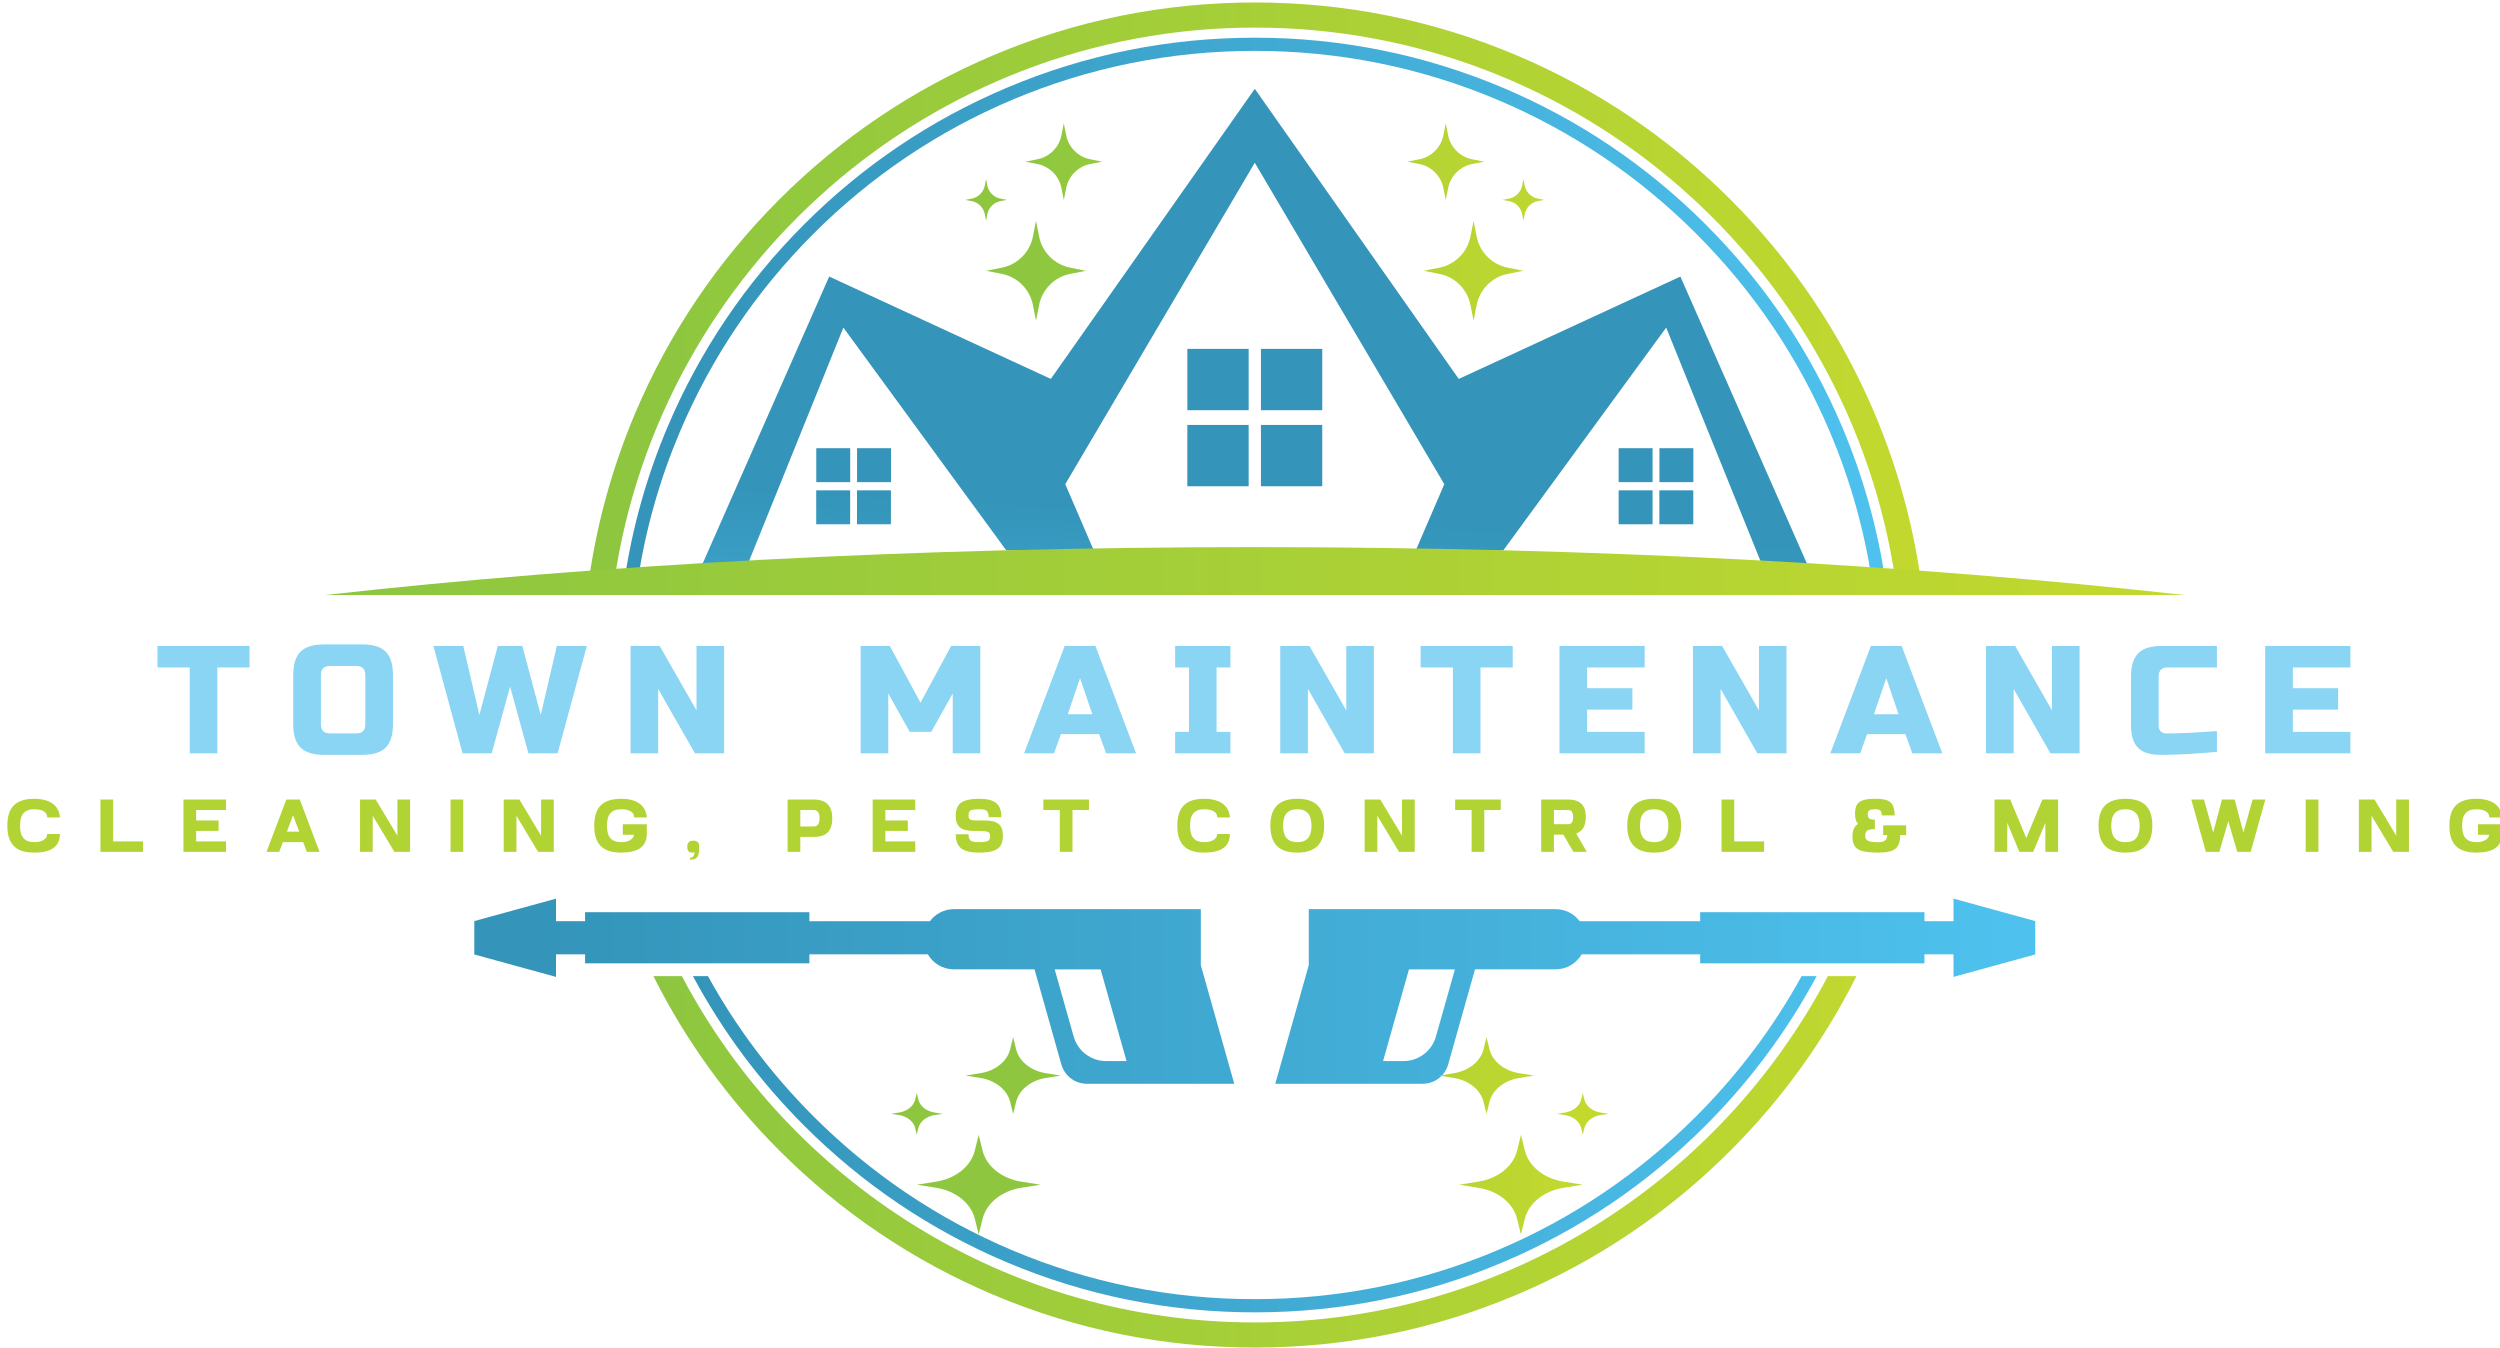 <?xml version="1.0" encoding="UTF-8" standalone="no"?>
<!-- Created with Inkscape (http://www.inkscape.org/) -->

<svg
   xmlns:dc="http://purl.org/dc/elements/1.1/"
   xmlns:cc="http://creativecommons.org/ns#"
   xmlns:rdf="http://www.w3.org/1999/02/22-rdf-syntax-ns#"
   xmlns:svg="http://www.w3.org/2000/svg"
   xmlns="http://www.w3.org/2000/svg"
   xmlns:sodipodi="http://sodipodi.sourceforge.net/DTD/sodipodi-0.dtd"
   xmlns:inkscape="http://www.inkscape.org/namespaces/inkscape"
   width="1220"
   height="658"
   viewBox="0 0 322.792 174.096"
   version="1.1"
   id="svg1175"
   inkscape:version="0.92.5 (2060ec1f9f, 2020-04-08)"
   sodipodi:docname="town_maintenance_logo.svg">
  <defs
     id="defs1169">
    <linearGradient
       gradientTransform="matrix(0.911,0,0,0.911,-164.192,7.101)"
       id="SVGID_6_12_180668-8"
       gradientUnits="userSpaceOnUse"
       x1="99.943"
       y1="97.115"
       x2="182.058"
       y2="97.115">
      <stop
         offset="2.13%"
         style="stop-color:rgb(142,199,63);stop-opacity: 1"
         id="stop54-8" />
      <stop
         offset="97.87%"
         style="stop-color:rgb(196,217,46);stop-opacity: 1"
         id="stop56-5" />
    </linearGradient>
    <linearGradient
       id="SVGID_6_12_180668"
       gradientUnits="userSpaceOnUse"
       x1="99.943"
       y1="97.115"
       x2="182.058"
       y2="97.115"
       gradientTransform="matrix(0.911,0,0,0.911,-164.192,7.101)">
      <stop
         offset="2.13%"
         style="stop-color:rgb(142,199,63);stop-opacity: 1"
         id="stop54" />
      <stop
         offset="97.87%"
         style="stop-color:rgb(196,217,46);stop-opacity: 1"
         id="stop56" />
    </linearGradient>
    <linearGradient
       id="SVGID_5_11_180667"
       gradientUnits="userSpaceOnUse"
       x1="9.164"
       y1="146.606"
       x2="272.837"
       y2="146.606"
       gradientTransform="translate(8.034,53.037)">
      <stop
         offset="2.13%"
         style="stop-color:rgb(142,199,63);stop-opacity: 1"
         id="stop45" />
      <stop
         offset="97.87%"
         style="stop-color:rgb(196,217,46);stop-opacity: 1"
         id="stop47" />
    </linearGradient>
    <linearGradient
       id="SVGID_4_10_180666"
       gradientUnits="userSpaceOnUse"
       x1="51.649"
       y1="161.328"
       x2="230.351"
       y2="161.328"
       gradientTransform="translate(8.034,53.037)">
      <stop
         offset="0%"
         style="stop-color:rgb(52,148,185);stop-opacity: 1"
         id="stop36" />
      <stop
         offset="98.94%"
         style="stop-color:rgb(79,195,240);stop-opacity: 1"
         id="stop38" />
    </linearGradient>
    <linearGradient
       id="SVGID_3_9_180665"
       gradientUnits="userSpaceOnUse"
       x1="46.614"
       y1="161.328"
       x2="235.387"
       y2="161.328"
       gradientTransform="translate(8.034,53.037)">
      <stop
         offset="2.13%"
         style="stop-color:rgb(142,199,63);stop-opacity: 1"
         id="stop27" />
      <stop
         offset="97.87%"
         style="stop-color:rgb(196,217,46);stop-opacity: 1"
         id="stop29" />
    </linearGradient>
    <linearGradient
       id="SVGID_2_8_180664"
       gradientUnits="userSpaceOnUse"
       x1="30.383"
       y1="206.15"
       x2="251.618"
       y2="206.15"
       gradientTransform="translate(8.034,53.037)">
      <stop
         offset="0%"
         style="stop-color:rgb(52,148,185);stop-opacity: 1"
         id="stop18" />
      <stop
         offset="98.94%"
         style="stop-color:rgb(79,195,240);stop-opacity: 1"
         id="stop20" />
    </linearGradient>
    <linearGradient
       id="SVGID_1_7_180663"
       gradientUnits="userSpaceOnUse"
       x1="144.458"
       y1="85.931"
       x2="141.434"
       y2="140.359"
       gradientTransform="translate(8.034,53.037)">
      <stop
         offset="0%"
         style="stop-color:rgb(52,148,185);stop-opacity: 1"
         id="stop9" />
      <stop
         offset="98.94%"
         style="stop-color:rgb(79,195,240);stop-opacity: 1"
         id="stop11" />
    </linearGradient>
  </defs>
  <sodipodi:namedview
     id="base"
     pagecolor="#ffffff"
     bordercolor="#666666"
     borderopacity="1.0"
     inkscape:pageopacity="0.0"
     inkscape:pageshadow="2"
     inkscape:zoom="0.49497475"
     inkscape:cx="576.99756"
     inkscape:cy="207.83412"
     inkscape:document-units="mm"
     inkscape:current-layer="layer1"
     showgrid="false"
     units="px"
     inkscape:window-width="1302"
     inkscape:window-height="704"
     inkscape:window-x="64"
     inkscape:window-y="27"
     inkscape:window-maximized="1" />
  <g
     inkscape:label="Layer 1"
     inkscape:groupmode="layer"
     id="layer1"
     transform="translate(0,-122.904)">
    <g
       id="g1871"
       transform="translate(205.09,104.316)">
      <g
         id="g16"
         transform="matrix(0.911,0,0,0.911,-43.075,61.907)"
         style="paint-order:stroke">
        <linearGradient
           gradientTransform="translate(0,106.311)"
           y2="140.359"
           x2="141.434"
           y1="85.931"
           x1="144.458"
           gradientUnits="userSpaceOnUse"
           id="linearGradient1123">
          <stop
             id="stop1119"
             style="stop-color:rgb(52,148,185);stop-opacity: 1"
             offset="0%" />
          <stop
             id="stop1121"
             style="stop-color:rgb(79,195,240);stop-opacity: 1"
             offset="98.94%" />
        </linearGradient>
        <path
           inkscape:connector-curvature="0"
           id="path14"
           d="m 140.13,123.79 h -8.69 v -8.69 h 8.69 z m 10.43,-8.69 h -8.69 v 8.69 h 8.69 z m 52.6,14.08 h -4.81 v 4.81 h 4.81 z m -119.5,4.81 h -4.81 v -4.81 h 4.81 z m 5.78,0 h -4.81 v -4.81 h 4.81 z m -4.82,1.16 h 4.81 v 4.81 h -4.81 z m -23.04,13.02 19.1,-43.32 31.41,14.51 28.91,-41.12 28.91,41.12 31.41,-14.51 19.1,43.32 h -6.53 l -11.07,-27.39 -3.51,-8.7 -23.08,31.57 -12.64,0.54 4.27,-9.91 -26.86,-45.56 -26.86,45.56 4.27,9.91 -12.64,-0.54 -23.08,-31.57 -3.51,8.7 -11.07,27.39 z m 17.26,-13.02 h 4.81 v 4.81 h -4.81 z m 52.6,-9.27 h 8.69 v 8.69 h -8.69 z m 61.13,9.27 h 4.81 v 4.81 h -4.81 z m 5.77,0 h 4.81 v 4.81 h -4.81 z m -0.96,-1.16 h -4.81 v -4.81 h 4.81 z m -55.51,-8.11 h 8.69 v 8.69 h -8.69 z"
           transform="translate(-141,-113.205)"
           style="opacity:1;fill:url(#SVGID_1_7_180663);fill-rule:nonzero;stroke:none;stroke-width:1;stroke-linecap:butt;stroke-linejoin:miter;stroke-miterlimit:4;stroke-dasharray:none;stroke-dashoffset:0;paint-order:stroke" />
      </g>
      <g
         id="g25"
         transform="matrix(0.911,0,0,0.911,-43.079,146.57)"
         style="paint-order:stroke">
        <linearGradient
           gradientTransform="translate(0,106.311)"
           y2="206.15"
           x2="251.618"
           y1="206.15"
           x1="30.383"
           gradientUnits="userSpaceOnUse"
           id="linearGradient1131">
          <stop
             id="stop1127"
             style="stop-color:rgb(52,148,185);stop-opacity: 1"
             offset="0%" />
          <stop
             id="stop1129"
             style="stop-color:rgb(79,195,240);stop-opacity: 1"
             offset="98.94%" />
        </linearGradient>
        <path
           inkscape:connector-curvature="0"
           id="path23"
           d="m 133.35,202.46 v -7.94 H 98.36 c -1.4,0 -2.64,0.67 -3.41,1.71 H 77.87 v -1.28 H 46.08 v 1.28 h -4.12 v -3.2 l -11.58,3.18 v 1.22 2.29 1.22 l 11.58,3.18 v -3.2 h 4.12 v 1.28 h 31.79 v -1.28 h 16.79 c 0.74,1.28 2.12,2.13 3.7,2.13 h 11.42 l 3.8,13.47 c 0.46,1.63 1.94,2.75 3.63,2.75 v 0 h 6.51 14.37 z m -13.43,13.59 c -2.13,0 -4.01,-1.42 -4.59,-3.47 l -2.69,-9.52 h 6.51 l 3.67,12.99 z m 23.98,3.22 h 14.37 6.51 v 0 c 1.69,0 3.18,-1.12 3.63,-2.75 l 3.8,-13.47 h 11.42 c 1.58,0 2.96,-0.86 3.7,-2.13 h 16.79 v 1.28 h 31.79 v -1.28 h 4.12 v 3.2 l 11.58,-3.18 v -1.22 -2.29 -1.22 l -11.58,-3.18 v 3.2 h -4.12 v -1.28 h -31.79 v 1.28 h -17.07 c -0.78,-1.04 -2.02,-1.71 -3.41,-1.71 h -34.99 v 7.94 z m 15.28,-3.22 3.67,-12.99 h 6.51 l -2.69,9.52 c -0.58,2.05 -2.45,3.47 -4.59,3.47 z"
           transform="translate(-140.995,-206.15)"
           style="opacity:1;fill:url(#SVGID_2_8_180664);fill-rule:nonzero;stroke:none;stroke-width:1;stroke-linecap:butt;stroke-linejoin:miter;stroke-miterlimit:4;stroke-dasharray:none;stroke-dashoffset:0;paint-order:stroke" />
      </g>
      <g
         id="g34"
         transform="matrix(0.911,0,0,0.911,-43.066,105.744)"
         style="paint-order:stroke">
        <linearGradient
           gradientTransform="translate(0,106.311)"
           y2="161.328"
           x2="235.387"
           y1="161.328"
           x1="46.614"
           gradientUnits="userSpaceOnUse"
           id="linearGradient1139">
          <stop
             id="stop1135"
             style="stop-color:rgb(142,199,63);stop-opacity: 1"
             offset="2.13%" />
          <stop
             id="stop1137"
             style="stop-color:rgb(196,217,46);stop-opacity: 1"
             offset="97.87%" />
        </linearGradient>
        <path
           inkscape:connector-curvature="0"
           id="path32"
           d="m 46.61,147.97 c 1.14,-8.16 3.34,-16.1 6.57,-23.74 4.8,-11.35 11.67,-21.54 20.43,-30.3 8.75,-8.75 18.95,-15.62 30.3,-20.43 11.75,-4.97 24.23,-7.49 37.1,-7.49 12.87,0 25.35,2.52 37.1,7.49 11.35,4.8 21.54,11.67 30.3,20.43 8.76,8.76 15.62,18.95 20.43,30.3 3.23,7.64 5.42,15.58 6.57,23.74 h -3.6 c -6.49,-44.29 -44.73,-78.4 -90.79,-78.4 -46.06,0 -84.3,34.11 -90.79,78.4 z m 175.61,56.04 c -15.39,29.16 -46.02,49.08 -81.21,49.08 -35.19,0 -65.83,-19.92 -81.21,-49.08 h -4.03 c 4.57,9.13 10.56,17.42 17.85,24.72 8.75,8.75 18.95,15.62 30.3,20.43 11.75,4.97 24.23,7.49 37.1,7.49 12.87,0 25.35,-2.52 37.1,-7.49 11.35,-4.8 21.54,-11.67 30.3,-20.43 7.29,-7.29 13.28,-15.59 17.85,-24.72 z"
           transform="translate(-141.01,-161.33)"
           style="opacity:1;fill:url(#SVGID_3_9_180665);fill-rule:nonzero;stroke:none;stroke-width:1;stroke-linecap:butt;stroke-linejoin:miter;stroke-miterlimit:4;stroke-dasharray:none;stroke-dashoffset:0;paint-order:stroke" />
      </g>
      <g
         id="g43"
         transform="matrix(0.911,0,0,0.911,-43.066,105.744)"
         style="paint-order:stroke">
        <linearGradient
           gradientTransform="translate(0,106.311)"
           y2="161.328"
           x2="230.351"
           y1="161.328"
           x1="51.649"
           gradientUnits="userSpaceOnUse"
           id="linearGradient1147">
          <stop
             id="stop1143"
             style="stop-color:rgb(52,148,185);stop-opacity: 1"
             offset="0%" />
          <stop
             id="stop1145"
             style="stop-color:rgb(79,195,240);stop-opacity: 1"
             offset="98.94%" />
        </linearGradient>
        <path
           inkscape:connector-curvature="0"
           id="path41"
           d="m 220.63,204.01 c -4.17,7.77 -9.45,14.88 -15.76,21.19 -8.3,8.3 -17.96,14.81 -28.71,19.36 -11.13,4.71 -22.96,7.1 -35.16,7.1 -12.2,0 -24.02,-2.39 -35.16,-7.1 C 95.08,240.01 85.42,233.5 77.13,225.2 70.82,218.89 65.54,211.78 61.37,204.01 h 2.13 c 4,7.27 9.01,13.92 14.95,19.87 8.12,8.12 17.58,14.5 28.12,18.96 10.9,4.61 22.48,6.95 34.43,6.95 11.95,0 23.53,-2.34 34.43,-6.95 10.53,-4.45 19.99,-10.83 28.12,-18.96 5.94,-5.94 10.95,-12.6 14.95,-19.87 z M 53.55,147.97 c 1.09,-7.23 3.08,-14.28 5.95,-21.07 4.45,-10.53 10.83,-19.99 18.96,-28.12 8.12,-8.12 17.59,-14.5 28.12,-18.96 10.9,-4.61 22.48,-6.95 34.43,-6.95 11.95,0 23.53,2.34 34.43,6.95 10.53,4.45 19.99,10.83 28.12,18.96 8.12,8.12 14.5,17.58 18.96,28.12 2.87,6.78 4.86,13.83 5.95,21.07 h 1.9 c -1.11,-7.49 -3.15,-14.78 -6.12,-21.8 C 219.7,115.41 213.19,105.75 204.89,97.46 196.59,89.16 186.93,82.65 176.18,78.1 165.03,73.39 153.2,71 141,71 c -12.2,0 -24.02,2.39 -35.16,7.1 -10.76,4.55 -20.42,11.06 -28.71,19.36 -8.3,8.3 -14.81,17.96 -19.36,28.71 -2.97,7.02 -5.01,14.31 -6.12,21.8 z"
           transform="translate(-141.01,-161.33)"
           style="opacity:1;fill:url(#SVGID_4_10_180666);fill-rule:nonzero;stroke:none;stroke-width:1;stroke-linecap:butt;stroke-linejoin:miter;stroke-miterlimit:4;stroke-dasharray:none;stroke-dashoffset:0;paint-order:stroke" />
      </g>
      <g
         id="g52"
         transform="matrix(0.911,0,0,0.911,-43.075,92.327)"
         style="paint-order:stroke">
        <linearGradient
           gradientTransform="translate(0,106.311)"
           y2="146.606"
           x2="272.837"
           y1="146.606"
           x1="9.164"
           gradientUnits="userSpaceOnUse"
           id="linearGradient1155">
          <stop
             id="stop1151"
             style="stop-color:rgb(142,199,63);stop-opacity: 1"
             offset="2.13%" />
          <stop
             id="stop1153"
             style="stop-color:rgb(196,217,46);stop-opacity: 1"
             offset="97.87%" />
        </linearGradient>
        <path
           inkscape:connector-curvature="0"
           id="path50"
           d="M 272.84,150 C 234.36,145.69 189.25,143.2 141,143.2 92.76,143.2 47.64,145.68 9.16,150 Z"
           transform="translate(-141,-146.6)"
           style="opacity:1;fill:url(#SVGID_5_11_180667);fill-rule:nonzero;stroke:none;stroke-width:1;stroke-linecap:butt;stroke-linejoin:miter;stroke-miterlimit:4;stroke-dasharray:none;stroke-dashoffset:0;paint-order:stroke" />
      </g>
      <path
         inkscape:connector-curvature="0"
         id="path59"
         d="m -67.423,36.061 c 0.31,1.558 1.53,2.778 3.088,3.088 l 1.558,0.31 -1.558,0.31 c -1.558,0.31 -2.778,1.53 -3.088,3.088 l -0.31,1.558 -0.31,-1.558 c -0.31,-1.558 -1.53,-2.778 -3.088,-3.088 l -1.558,-0.31 1.558,-0.31 c 1.558,-0.31 2.778,-1.53 3.088,-3.088 l 0.31,-1.558 z m -10.348,5.638 -0.164,0.847 c -0.164,0.856 -0.838,1.521 -1.685,1.685 l -0.847,0.164 0.847,0.164 c 0.856,0.164 1.521,0.838 1.685,1.685 l 0.164,0.847 0.164,-0.847 c 0.164,-0.856 0.838,-1.521 1.685,-1.685 l 0.847,-0.164 -0.847,-0.164 c -0.856,-0.173 -1.521,-0.838 -1.685,-1.685 z m 6.449,5.411 -0.401,2.022 c -0.401,2.031 -1.986,3.616 -4.017,4.017 l -2.022,0.401 2.022,0.401 c 2.031,0.401 3.616,1.986 4.017,4.017 l 0.401,2.022 0.401,-2.022 c 0.401,-2.031 1.986,-3.616 4.017,-4.017 l 2.022,-0.401 -2.022,-0.401 c -2.031,-0.401 -3.616,-1.986 -4.017,-4.017 z m 52.905,-12.607 0.31,1.558 c 0.31,1.558 1.53,2.778 3.088,3.088 l 1.558,0.31 -1.558,0.31 c -1.558,0.31 -2.778,1.53 -3.088,3.088 l -0.31,1.558 -0.31,-1.558 c -0.31,-1.558 -1.53,-2.778 -3.088,-3.088 l -1.558,-0.31 1.558,-0.31 c 1.558,-0.31 2.778,-1.53 3.088,-3.088 z m 9.865,8.043 c -0.164,0.856 -0.838,1.521 -1.685,1.685 l -0.847,0.164 0.847,0.164 c 0.856,0.164 1.521,0.838 1.685,1.685 l 0.164,0.847 0.164,-0.847 c 0.164,-0.856 0.838,-1.521 1.685,-1.685 l 0.847,-0.164 -0.847,-0.164 c -0.856,-0.173 -1.521,-0.838 -1.685,-1.685 l -0.164,-0.847 z m -6.677,6.586 c -0.401,2.031 -1.986,3.616 -4.017,4.017 l -2.022,0.401 2.022,0.401 c 2.031,0.401 3.616,1.986 4.017,4.017 l 0.401,2.022 0.401,-2.022 c 0.401,-2.031 1.986,-3.616 4.017,-4.017 l 2.022,-0.401 -2.022,-0.401 c -2.031,-0.401 -3.616,-1.986 -4.017,-4.017 l -0.401,-2.022 z"
         style="opacity:1;fill:url(#SVGID_6_12_180668);fill-rule:nonzero;stroke:none;stroke-width:0.911;stroke-linecap:butt;stroke-linejoin:miter;stroke-miterlimit:4;stroke-dasharray:none;stroke-dashoffset:0;paint-order:stroke" />
      <path
         id="path59-0"
         d="m -73.893,154.065 c 0.384,1.558 1.897,2.778 3.827,3.088 l 1.93,0.31 -1.93,0.31 c -1.93,0.31 -3.443,1.53 -3.827,3.088 l -0.384,1.558 -0.384,-1.558 c -0.384,-1.558 -1.897,-2.778 -3.827,-3.088 l -1.93,-0.31 1.93,-0.31 c 1.93,-0.31 3.443,-1.53 3.827,-3.088 l 0.384,-1.558 z m -12.825,5.638 -0.203,0.847 c -0.203,0.856 -1.039,1.521 -2.089,1.685 l -1.05,0.164 1.05,0.164 c 1.061,0.164 1.885,0.838 2.089,1.685 l 0.203,0.847 0.203,-0.847 c 0.203,-0.856 1.039,-1.521 2.089,-1.685 l 1.05,-0.164 -1.05,-0.164 c -1.061,-0.173 -1.885,-0.838 -2.089,-1.685 z m 7.993,5.411 -0.497,2.022 c -0.497,2.031 -2.461,3.616 -4.979,4.017 l -2.506,0.401 2.506,0.401 c 2.518,0.401 4.482,1.986 4.979,4.017 l 0.497,2.022 0.497,-2.022 c 0.497,-2.031 2.461,-3.616 4.979,-4.017 l 2.506,-0.401 -2.506,-0.401 c -2.518,-0.401 -4.482,-1.986 -4.979,-4.017 z m 65.569,-12.607 0.384,1.558 c 0.384,1.558 1.897,2.778 3.827,3.088 l 1.93,0.31 -1.93,0.31 c -1.93,0.31 -3.443,1.53 -3.827,3.088 l -0.384,1.558 -0.384,-1.558 c -0.384,-1.558 -1.897,-2.778 -3.827,-3.088 l -1.93,-0.31 1.93,-0.31 c 1.93,-0.31 3.443,-1.53 3.827,-3.088 z m 12.226,8.043 c -0.203,0.856 -1.039,1.521 -2.089,1.685 l -1.05,0.164 1.05,0.164 c 1.061,0.164 1.885,0.838 2.089,1.685 l 0.203,0.847 0.203,-0.847 c 0.203,-0.856 1.039,-1.521 2.089,-1.685 l 1.05,-0.164 -1.05,-0.164 c -1.061,-0.173 -1.885,-0.838 -2.089,-1.685 l -0.203,-0.847 z m -8.275,6.586 c -0.497,2.031 -2.461,3.616 -4.979,4.017 l -2.506,0.401 2.506,0.401 c 2.518,0.401 4.482,1.986 4.979,4.017 l 0.497,2.022 0.497,-2.022 c 0.497,-2.031 2.461,-3.616 4.979,-4.017 l 2.506,-0.401 -2.506,-0.401 c -2.518,-0.401 -4.482,-1.986 -4.979,-4.017 l -0.497,-2.022 z"
         style="opacity:1;fill:url(#SVGID_6_12_180668-8);fill-rule:nonzero;stroke:none;stroke-width:1.014;stroke-linecap:butt;stroke-linejoin:miter;stroke-miterlimit:4;stroke-dasharray:none;stroke-dashoffset:0;paint-order:stroke"
         inkscape:connector-curvature="0" />
      <g
         id="text-logo"
         transform="matrix(0.508,0,0,0.508,-43.187,108.923)">
        <g
           id="g69"
           style="paint-order:stroke">
          <g
             id="text-logo-path-0">
            <path
               inkscape:connector-curvature="0"
               id="path66"
               d="M 8.59,-21.84 H 0.38 v -5.47 h 23.4 v 5.47 H 15.6 V 0 H 8.59 Z m 26.3,14.43 v 0 -12.47 q 0,-4.1 1.85,-5.95 1.85,-1.86 5.96,-1.86 v 0 h 9.75 q 4.09,0 5.94,1.85 1.85,1.85 1.85,5.96 v 0 12.47 q 0,4.1 -1.85,5.94 -1.85,1.85 -5.94,1.85 v 0 H 42.7 q -4.09,0 -5.95,-1.85 -1.86,-1.84 -1.86,-5.94 z m 7.03,-12.47 v 12.47 q 0,2.34 2.32,2.34 v 0 h 6.65 q 2.34,0 2.32,-2.34 v 0 -12.47 q 0,-2.34 -2.32,-2.34 v 0 h -6.65 q -2.34,0 -2.32,2.34 z M 77.92,0 70.51,-27.31 h 7.6 l 4.09,17.56 4.68,-17.56 h 6.23 l 4.69,17.56 4.09,-17.56 h 7.62 L 102.08,0 H 94.67 L 90.01,-16.97 85.32,0 Z m 49.72,0 h -7.02 v -27.31 h 7.4 l 9.37,16.4 v -16.4 h 7.01 V 0 h -7.41 l -9.35,-16.38 z m 58.49,0 h -7.02 v -27.31 h 7.4 l 7.81,14.44 7.79,-14.44 h 7.41 V 0 h -7.01 v -15.22 l -5.46,9.75 h -5.47 l -5.45,-9.75 z m 42.11,0 h -7.6 l 10.33,-27.31 h 7.8 L 249.11,0 h -7.61 l -1.76,-4.88 h -9.75 z m 6.63,-19.12 -3.12,9.18 h 6.24 z M 273.09,0 h -14.05 v -5.47 h 3.52 v -16.37 h -3.52 v -5.47 h 14.05 v 5.47 h -3.52 v 16.37 h 3.52 z m 19.7,0 h -7.03 v -27.31 h 7.41 l 9.37,16.4 v -16.4 h 7.01 V 0 h -7.41 l -9.35,-16.38 z m 36.85,-21.84 h -8.2 v -5.47 h 23.4 v 5.47 h -8.19 V 0 h -7.01 z M 378.38,0 h -21.65 v -27.31 h 21.65 v 5.47 h -14.63 v 5.27 h 11.51 v 5.45 h -11.51 v 5.65 h 14.63 z m 19.3,0 h -7.03 v -27.31 h 7.41 l 9.37,16.4 v -16.4 h 7 V 0 h -7.4 l -9.35,-16.38 z m 35.48,0 h -7.6 l 10.32,-27.31 h 7.81 L 454.03,0 h -7.62 l -1.75,-4.88 h -9.75 z m 6.63,-19.12 -3.13,9.18 h 6.25 z M 472.16,0 h -7.02 v -27.31 h 7.4 l 9.37,16.4 v -16.4 h 7.01 V 0 h -7.41 l -9.35,-16.38 z m 29.83,-7.03 v 0 -12.47 q 0,-4.09 1.85,-5.95 1.84,-1.86 5.96,-1.86 v 0 h 14.03 v 5.47 h -12.49 q -2.34,0 -2.32,2.34 v 0 12.47 q 0,0.9 0.52,1.43 0.52,0.53 1.34,0.53 0.82,0 1.79,-0.01 0.97,-0.02 2.03,-0.06 1.06,-0.04 2.13,-0.08 1.08,-0.04 2.77,-0.16 1.7,-0.12 4.23,-0.28 v 0 5.28 q -8.49,0.76 -14.17,0.76 v 0 q -0.13,0 -0.26,0 v 0 q -3.83,0 -5.62,-1.79 -1.79,-1.79 -1.79,-5.62 z M 557.75,0 H 536.1 v -27.31 h 21.65 v 5.47 h -14.62 v 5.27 h 11.5 v 5.45 h -11.5 v 5.65 h 14.62 z"
               transform="translate(-279.065,13.655)"
               style="opacity:1;fill:#8ad4f4;fill-rule:nonzero;stroke:none;stroke-width:0;stroke-linecap:butt;stroke-linejoin:miter;stroke-miterlimit:4;stroke-dasharray:none;stroke-dashoffset:0;paint-order:stroke" />
          </g>
        </g>
      </g>
      <g
         id="tagline-d4a1be32-2f71-4df5-bcd5-3079a59a8fdf-logo"
         transform="matrix(0.508,0,0,0.508,-43.089,125.656)">
        <g
           id="g75"
           style="paint-order:stroke">
          <g
             id="tagline-d4a1be32-2f71-4df5-bcd5-3079a59a8fdf-logo-path-0">
            <path
               inkscape:connector-curvature="0"
               id="path72"
               d="m 7.81,0.19 c 4.33,0 6.5,-1.58 6.5,-4.73 h -3.23 c 0,1.37 -1.52,2.07 -3.27,2.07 -2.45,0 -3.63,-1.25 -3.63,-4.2 0,-2.83 1.1,-4.16 3.63,-4.16 1.84,0 3.29,0.57 3.29,2.09 h 3.23 c -0.23,-3.17 -2.72,-4.75 -6.52,-4.75 -4.64,0 -6.86,2.09 -6.86,6.82 0,4.64 2.09,6.86 6.86,6.86 z M 24.61,0 h 10.83 v -2.66 h -7.6 V -13.3 h -3.23 z m 21.1,0 h 10.83 v -2.66 h -7.6 v -2.66 h 5.7 v -2.66 h -5.7 v -2.66 h 7.6 V -13.3 H 45.71 Z m 31.37,0 h 3.23 L 75.28,-13.3 H 71.86 L 66.82,0 h 3.23 l 0.93,-2.47 h 5.17 z m -1.93,-5.13 h -3.16 l 1.58,-4.16 z M 99.33,0 h 3.99 v -13.3 h -3.23 v 9.18 L 94.58,-13.3 H 90.59 V 0 h 3.23 v -9.18 z m 14.27,0 h 3.23 v -13.3 h -3.23 z m 22.25,0 h 3.99 v -13.3 h -3.23 v 9.18 l -5.51,-9.18 h -3.99 V 0 h 3.23 v -9.18 z m 21.13,0.19 c 4.24,0 6.4,-1.52 6.5,-4.54 v -2.66 h -6.1 v 2.66 h 2.85 c -0.14,1.23 -1.58,1.88 -3.25,1.88 -2.45,0 -3.63,-1.25 -3.63,-4.2 0,-2.83 1.1,-4.16 3.63,-4.16 1.84,0 3.29,0.57 3.29,2.09 h 3.23 c -0.23,-3.17 -2.72,-4.75 -6.52,-4.75 -4.64,0 -6.86,2.09 -6.86,6.82 0,4.64 2.09,6.86 6.86,6.86 z m 17.5,1.29 v 0.5 c 1.21,0 1.82,-0.35 2.13,-1.28 0.13,-0.47 0.2,-1.14 0.2,-2.03 0,-1.01 -0.51,-1.52 -1.52,-1.52 -1,0 -1.52,0.51 -1.52,1.52 0,1.05 0.35,1.52 1.33,1.52 0.21,0 0.37,-0.04 0.5,-0.11 -0.02,0.93 -0.4,1.4 -1.12,1.4 z M 199.27,0 h 3.23 v -3.8 h 3.42 c 3.17,0 4.7,-1.48 4.7,-4.77 0,-3.13 -1.49,-4.73 -4.7,-4.73 h -6.65 z m 6.65,-6.46 h -3.42 v -4.18 h 3.37 c 1,0 1.51,0.65 1.51,2.09 0,1.39 -0.49,2.09 -1.46,2.09 z M 220.89,0 h 10.83 v -2.66 h -7.6 v -2.66 h 5.7 v -2.66 h -5.7 v -2.66 h 7.6 v -2.66 h -10.83 z m 27.1,0.19 c 3.17,0 4.82,-0.68 5.51,-1.92 0.32,-0.63 0.49,-1.42 0.49,-2.41 0,-2.59 -1.2,-3.84 -4.56,-3.84 h -1.44 c -1.33,0 -2.09,0 -2.47,-0.38 -0.17,-0.17 -0.27,-0.47 -0.27,-0.89 0,-0.86 0.23,-1.26 1.01,-1.45 0.38,-0.09 0.97,-0.13 1.75,-0.13 1.12,0 1.69,0.1 2.07,0.68 0.19,0.29 0.28,0.75 0.28,1.33 h 3.25 c 0,-3.49 -1.9,-4.67 -5.6,-4.67 -3.18,0 -4.83,0.68 -5.49,1.92 -0.35,0.63 -0.52,1.42 -0.52,2.41 0,2.59 1.2,3.84 4.56,3.84 h 1.43 c 1.27,0 2.09,0.08 2.49,0.46 0.17,0.19 0.26,0.45 0.26,0.81 0,0.86 -0.23,1.24 -0.99,1.43 -0.39,0.09 -0.98,0.15 -1.76,0.15 -1.37,0 -2.05,-0.11 -2.43,-0.68 -0.21,-0.29 -0.31,-0.73 -0.31,-1.33 H 242 c 0,2.41 0.93,3.7 2.68,4.25 0.86,0.29 1.96,0.42 3.31,0.42 z M 268.45,0 h 3.23 v -10.64 h 4.18 v -2.66 h -11.59 v 2.66 h 4.18 z m 36.73,0.19 c 4.33,0 6.5,-1.58 6.5,-4.73 h -3.23 c 0,1.37 -1.52,2.07 -3.27,2.07 -2.45,0 -3.63,-1.25 -3.63,-4.2 0,-2.83 1.1,-4.16 3.63,-4.16 1.84,0 3.29,0.57 3.29,2.09 h 3.23 c -0.23,-3.17 -2.72,-4.75 -6.52,-4.75 -4.64,0 -6.86,2.09 -6.86,6.82 0,4.64 2.09,6.86 6.86,6.86 z m 23.65,0 c 4.54,0 6.82,-2.2 6.82,-6.86 0,-4.56 -2.12,-6.82 -6.82,-6.82 -4.58,0 -6.86,2.13 -6.86,6.82 0,4.58 2.15,6.86 6.86,6.86 z m -3.63,-6.86 c 0,-2.79 1.14,-4.16 3.63,-4.16 2.38,0 3.59,1.33 3.59,4.16 0,2.81 -1.1,4.2 -3.59,4.2 -2.43,0 -3.63,-1.31 -3.63,-4.2 z M 354.67,0 h 3.99 v -13.3 h -3.23 v 9.18 l -5.51,-9.18 h -3.99 V 0 h 3.23 v -9.18 z m 18.45,0 h 3.23 v -10.64 h 4.18 v -2.66 h -11.59 v 2.66 h 4.18 z m 17.69,0 h 3.23 v -4.37 h 2.41 L 398.98,0 h 3.42 l -2.7,-4.67 c 1.64,-0.57 2.45,-1.98 2.45,-4.2 0,-2.95 -1.48,-4.43 -4.44,-4.43 h -6.9 z m 6.88,-7.03 h -3.65 v -3.61 h 3.65 c 0.78,0 1.23,0.59 1.23,1.79 0,1.21 -0.41,1.82 -1.23,1.82 z m 21.85,7.22 c 4.54,0 6.82,-2.2 6.82,-6.86 0,-4.56 -2.13,-6.82 -6.82,-6.82 -4.58,0 -6.86,2.13 -6.86,6.82 0,4.58 2.15,6.86 6.86,6.86 z m -3.63,-6.86 c 0,-2.79 1.14,-4.16 3.63,-4.16 2.37,0 3.59,1.33 3.59,4.16 0,2.81 -1.1,4.2 -3.59,4.2 -2.43,0 -3.63,-1.31 -3.63,-4.2 z M 436.64,0 h 10.83 v -2.66 h -7.6 V -13.3 h -3.23 z m 39.73,0.19 c 2.89,0 4.44,-0.51 5.15,-1.79 0.36,-0.62 0.53,-1.52 0.55,-2.67 h 1.5 v -2.48 h -5.85 v 2.48 h 1.06 c -0.09,1.34 -0.72,1.8 -2.41,1.8 -2.26,0 -3.21,-0.3 -3.21,-1.67 0,-1.28 0.66,-1.64 2.45,-1.64 v -2.41 c -1.37,0 -1.81,-0.34 -1.81,-1.35 0,-0.99 0.48,-1.29 2,-1.29 1.14,0 1.56,0.4 1.58,1.56 h 3.26 c -0.02,-2.15 -0.57,-3.31 -1.93,-3.84 -0.71,-0.25 -1.68,-0.38 -2.91,-0.38 -2.68,0 -4.09,0.42 -4.73,1.48 -0.33,0.55 -0.5,1.29 -0.5,2.26 0,1.24 0.23,2.07 0.76,2.66 -1,0.59 -1.4,1.6 -1.4,3.25 0,2.07 0.72,3.16 2.56,3.65 0.93,0.25 2.23,0.38 3.88,0.38 z M 512.35,0 h 3.5 l 3.1,-7.39 V 0 h 3.23 v -13.3 h -3.99 l -4.09,9.77 -4.08,-9.77 h -3.99 V 0 h 3.23 v -7.39 z m 26.97,0.19 c 4.54,0 6.82,-2.2 6.82,-6.86 0,-4.56 -2.13,-6.82 -6.82,-6.82 -4.58,0 -6.86,2.13 -6.86,6.82 0,4.58 2.14,6.86 6.86,6.86 z m -3.63,-6.86 c 0,-2.79 1.14,-4.16 3.63,-4.16 2.37,0 3.59,1.33 3.59,4.16 0,2.81 -1.11,4.2 -3.59,4.2 -2.44,0 -3.63,-1.31 -3.63,-4.2 z M 567.72,0 h 3.42 l 3.71,-13.3 h -3.23 l -2.34,8.4 -2.22,-8.4 h -3.23 l -2.23,8.4 -2.33,-8.4 h -3.23 l 3.7,13.3 h 3.42 l 2.28,-7.79 z m 17.4,0 h 3.23 v -13.3 h -3.23 z m 22.25,0 h 3.99 v -13.3 h -3.23 v 9.18 l -5.51,-9.18 h -3.99 V 0 h 3.23 v -9.18 z m 21.13,0.19 c 4.24,0 6.4,-1.52 6.5,-4.54 v -2.66 h -6.1 v 2.66 h 2.85 c -0.13,1.23 -1.58,1.88 -3.25,1.88 -2.45,0 -3.63,-1.25 -3.63,-4.2 0,-2.83 1.1,-4.16 3.63,-4.16 1.84,0 3.29,0.57 3.29,2.09 h 3.23 c -0.23,-3.17 -2.72,-4.75 -6.52,-4.75 -4.63,0 -6.86,2.09 -6.86,6.82 0,4.64 2.09,6.86 6.86,6.86 z"
               transform="translate(-317.985,5.755)"
               style="opacity:1;fill:#b2d334;fill-rule:nonzero;stroke:none;stroke-width:0;stroke-linecap:butt;stroke-linejoin:miter;stroke-miterlimit:4;stroke-dasharray:none;stroke-dashoffset:0;paint-order:stroke" />
          </g>
        </g>
      </g>
    </g>
  </g>
</svg>
